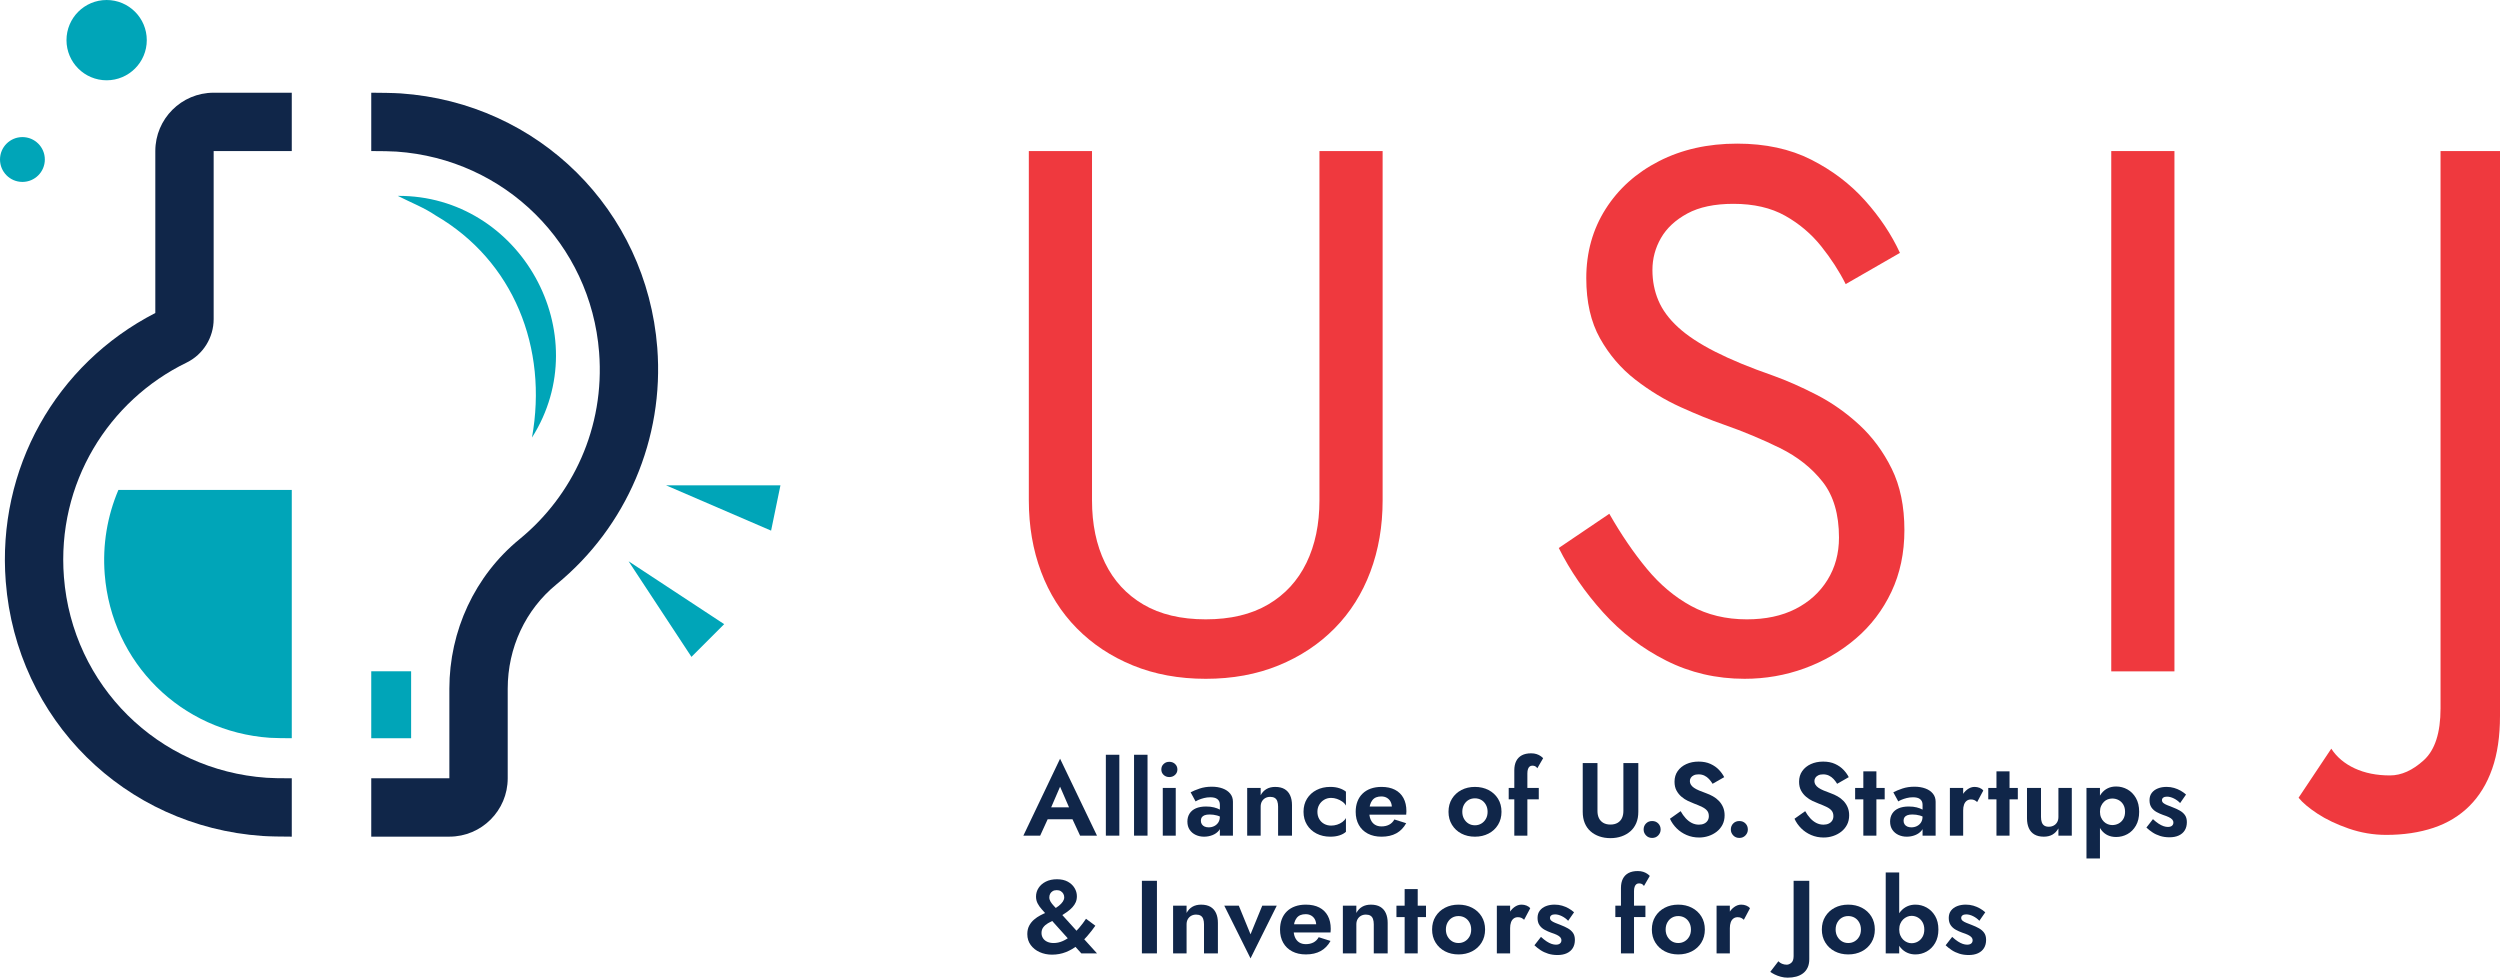 <?xml version="1.0" encoding="UTF-8"?><svg id="Layer_2" xmlns="http://www.w3.org/2000/svg" viewBox="0 0 348.599 136.324"><g id="Layer_1-2"><path d="M152.269,21.064v48.713c0,3.316.604,6.218,1.813,8.706,1.208,2.487,2.988,4.422,5.338,5.804,2.349,1.383,5.25,2.073,8.706,2.073,3.454,0,6.356-.69,8.706-2.073,2.349-1.381,4.128-3.316,5.338-5.804,1.208-2.488,1.813-5.39,1.813-8.706V21.064h8.81v48.713c0,3.593-.569,6.91-1.71,9.95-1.14,3.041-2.798,5.667-4.975,7.877-2.177,2.212-4.785,3.938-7.825,5.182-3.041,1.244-6.426,1.866-10.157,1.866s-7.117-.622-10.157-1.866c-3.041-1.244-5.648-2.97-7.825-5.182-2.176-2.21-3.835-4.836-4.975-7.877-1.14-3.04-1.71-6.356-1.71-9.95V21.064h8.81Z" fill="#ef393e"/><path d="M229.638,79.313c1.829,2.212,3.886,3.938,6.166,5.182s4.871,1.866,7.773,1.866c2.625,0,4.888-.483,6.789-1.451,1.899-.967,3.385-2.314,4.456-4.042,1.071-1.727,1.606-3.696,1.606-5.908,0-3.247-.761-5.838-2.279-7.773-1.521-1.934-3.508-3.506-5.96-4.716-2.453-1.208-5.062-2.296-7.825-3.265-1.798-.622-3.801-1.433-6.012-2.436-2.212-1.001-4.318-2.28-6.322-3.835s-3.645-3.472-4.923-5.752c-1.279-2.28-1.917-5.079-1.917-8.396,0-3.592.897-6.805,2.694-9.639,1.796-2.833,4.283-5.061,7.463-6.685,3.177-1.623,6.805-2.436,10.882-2.436,3.938,0,7.375.743,10.312,2.228,2.937,1.487,5.441,3.386,7.515,5.701,2.073,2.316,3.695,4.751,4.871,7.307l-7.565,4.353c-.899-1.796-2.039-3.558-3.421-5.286-1.383-1.726-3.058-3.144-5.026-4.25-1.97-1.104-4.371-1.658-7.203-1.658-2.627,0-4.768.45-6.426,1.347-1.658.899-2.886,2.039-3.68,3.42-.795,1.383-1.191,2.868-1.191,4.457,0,1.521.274,2.938.829,4.25.552,1.313,1.467,2.557,2.746,3.731,1.277,1.175,3.006,2.315,5.183,3.42,2.176,1.106,4.854,2.212,8.032,3.317,1.934.691,3.973,1.59,6.114,2.694,2.142,1.106,4.128,2.505,5.96,4.198,1.83,1.694,3.333,3.731,4.509,6.115,1.174,2.384,1.762,5.234,1.762,8.55,0,3.179-.605,6.047-1.813,8.603-1.21,2.557-2.868,4.733-4.976,6.529-2.108,1.798-4.492,3.179-7.151,4.146-2.66.967-5.441,1.451-8.343,1.451-3.938,0-7.584-.847-10.935-2.54-3.353-1.692-6.288-3.938-8.81-6.737-2.523-2.798-4.578-5.786-6.167-8.965l7.048-4.768c1.658,2.902,3.402,5.459,5.234,7.67Z" fill="#ef393e"/><path d="M303.204,21.064v72.551h-8.811V21.064h8.811Z" fill="#ef393e"/><path d="M328.336,107.141c1.417.656,3.058.985,4.924.985,1.588,0,3.161-.709,4.716-2.125,1.555-1.417,2.331-3.818,2.331-7.203V21.064h8.292v78.77c0,2.832-.362,5.286-1.088,7.358-.726,2.073-1.78,3.799-3.161,5.182-1.384,1.382-3.058,2.4-5.027,3.058-1.969.656-4.163.985-6.581.985-1.796,0-3.54-.295-5.234-.881-1.692-.587-3.143-1.279-4.353-2.073-1.208-.795-2.089-1.539-2.644-2.228l4.561-6.841c.762,1.174,1.85,2.089,3.265,2.747Z" fill="#ef393e"/><path d="M146.313,113.183l.043.462-1.315,2.878h-2.343l5.119-10.73,5.147,10.73h-2.356l-1.287-2.776.015-.55-1.519-3.5-1.504,3.485ZM145.417,112.575h4.858l.246,1.663h-5.351l.246-1.663Z" fill="#102649"/><path d="M156.08,105.243v11.28h-1.88v-11.28h1.88Z" fill="#102649"/><path d="M160.011,105.243v11.28h-1.88v-11.28h1.88Z" fill="#102649"/><path d="M162.252,106.53c.212-.203.478-.304.796-.304s.586.101.803.304.325.458.325.767c0,.299-.108.549-.325.752-.217.202-.484.304-.803.304s-.584-.102-.796-.304c-.212-.203-.317-.453-.317-.752,0-.309.105-.564.317-.767ZM163.945,109.871v6.652h-1.808v-6.652h1.808Z" fill="#102649"/><path d="M167.588,114.939c.091.14.219.246.383.318.164.072.352.108.563.108.28,0,.538-.058.774-.174s.427-.284.571-.506.217-.497.217-.824l.231.868c0,.424-.118.781-.354,1.07-.236.29-.54.506-.911.651s-.759.217-1.164.217c-.425,0-.812-.082-1.164-.246-.353-.164-.634-.402-.846-.716-.213-.313-.318-.697-.318-1.15,0-.424.101-.795.304-1.113.202-.318.496-.562.882-.73.386-.168.858-.253,1.417-.253.415,0,.783.041,1.106.123s.598.186.824.311c.227.125.388.246.484.362v.896c-.26-.203-.555-.349-.882-.441-.328-.092-.67-.138-1.026-.138-.29,0-.523.034-.702.102-.178.067-.311.164-.397.289-.087.125-.13.285-.13.477,0,.193.046.359.138.499ZM166.019,110.478c.347-.183.771-.359,1.272-.528.501-.168,1.061-.253,1.678-.253.568,0,1.074.082,1.519.246.443.164.793.402,1.048.716.256.313.384.692.384,1.135v4.729h-1.822v-4.31c0-.183-.031-.34-.094-.47-.063-.13-.152-.239-.268-.326-.116-.086-.256-.149-.42-.188-.164-.038-.347-.058-.55-.058-.309,0-.603.036-.882.108s-.521.152-.723.239c-.203.086-.353.164-.448.231l-.694-1.273Z" fill="#102649"/><path d="M178.109,111.729c-.072-.207-.19-.361-.354-.463-.164-.101-.376-.152-.637-.152-.26,0-.489.056-.687.167-.198.111-.354.268-.471.47-.115.202-.173.443-.173.723v4.049h-1.88v-6.652h1.88v1.013c.202-.376.472-.663.81-.861.337-.197.742-.296,1.215-.296.53,0,.967.102,1.309.304.342.203.601.494.773.875.174.381.261.836.261,1.367v4.251h-1.938v-4.049c0-.289-.036-.537-.109-.745Z" fill="#102649"/><path d="M183.954,114.209c.168.29.397.514.687.673.289.159.612.238.969.238.289,0,.569-.043.839-.13.27-.087.514-.21.73-.369.217-.159.383-.344.499-.557v1.923c-.231.212-.533.378-.904.499s-.798.181-1.279.181c-.714,0-1.353-.145-1.916-.434-.564-.29-1.008-.697-1.331-1.222s-.484-1.13-.484-1.815c0-.694.161-1.301.484-1.822.323-.521.767-.926,1.331-1.215.563-.29,1.202-.434,1.916-.434.481,0,.908.063,1.279.188.371.125.673.285.904.478v1.938c-.116-.212-.287-.397-.514-.557s-.475-.284-.745-.376c-.27-.091-.54-.137-.81-.137-.356,0-.68.086-.969.26-.289.173-.519.405-.687.694-.169.29-.253.617-.253.983,0,.386.084.723.253,1.012Z" fill="#102649"/><path d="M190.728,116.241c-.54-.284-.957-.687-1.251-1.207-.294-.521-.44-1.133-.44-1.837,0-.53.081-1.01.245-1.439.164-.429.402-.795.716-1.099s.692-.535,1.136-.694.944-.239,1.504-.239c.732,0,1.356.133,1.873.398.516.265.91.651,1.186,1.157.274.506.412,1.116.412,1.83,0,.096-.005.188-.015.274-.01.087-.015.159-.015.217h-5.958v-1.143h4.31l-.521.665c.048-.067.089-.149.123-.246.033-.096.051-.178.051-.246,0-.328-.061-.607-.181-.839-.121-.231-.292-.412-.514-.542-.222-.13-.482-.195-.781-.195-.27,0-.509.041-.716.123s-.383.214-.527.397c-.145.184-.253.403-.325.658s-.108.562-.108.918c-.01.434.053.808.188,1.121s.33.552.586.716c.255.164.566.246.933.246.405,0,.759-.08,1.062-.239.304-.159.547-.402.73-.73l1.648.521c-.347.627-.805,1.097-1.374,1.41-.568.313-1.258.47-2.067.47-.732,0-1.369-.142-1.909-.427Z" fill="#102649"/><path d="M202.463,111.375c.322-.521.761-.926,1.315-1.215.555-.29,1.184-.434,1.888-.434.703,0,1.335.145,1.895.434.559.289,1,.694,1.323,1.215.322.521.484,1.128.484,1.822,0,.685-.162,1.29-.484,1.815-.323.525-.765.933-1.323,1.222-.56.289-1.191.434-1.895.434-.704,0-1.333-.145-1.888-.434-.555-.29-.993-.697-1.315-1.222-.323-.525-.484-1.13-.484-1.815,0-.694.161-1.301.484-1.822ZM204.14,114.173c.159.285.369.506.63.666.26.159.559.238.896.238.327,0,.624-.08.889-.238.266-.159.478-.378.637-.658.159-.279.238-.607.238-.983,0-.366-.079-.694-.238-.983-.159-.289-.371-.511-.637-.665-.265-.154-.562-.231-.889-.231-.338,0-.637.077-.896.231-.261.154-.471.374-.63.658-.158.284-.238.614-.238.99,0,.367.08.692.238.976Z" fill="#102649"/><path d="M214.567,109.871v1.591h-4.194v-1.591h4.194ZM214.046,106.834c-.116-.048-.241-.072-.376-.072-.145,0-.268.039-.369.116s-.181.195-.238.354c-.059.159-.087.364-.087.614v8.677h-1.822v-9.11c0-.511.089-.942.268-1.294.179-.352.441-.619.788-.803.347-.183.776-.274,1.287-.274.289,0,.542.036.759.108.218.072.402.162.558.268.153.106.274.207.361.304l-.811,1.402c-.096-.145-.202-.241-.317-.289Z" fill="#102649"/><path d="M222.751,106.4v6.681c0,.386.067.718.202.998s.338.499.607.658c.27.159.603.239.998.239s.728-.08.998-.239c.27-.159.472-.378.607-.658.135-.28.202-.612.202-.998v-6.681h2.082v6.796c0,.598-.096,1.124-.289,1.576-.192.454-.465.834-.816,1.143-.353.309-.765.545-1.237.709-.472.164-.988.246-1.547.246-.56,0-1.075-.082-1.548-.246-.472-.164-.882-.4-1.229-.709-.348-.309-.615-.689-.803-1.143-.188-.453-.282-.978-.282-1.576v-6.796h2.054Z" fill="#102649"/><path d="M229.519,114.824c.222-.227.506-.34.854-.34.347,0,.631.113.853.34s.333.509.333.846c0,.309-.111.581-.333.817s-.506.354-.853.354c-.348,0-.632-.118-.854-.354s-.333-.508-.333-.817c0-.337.111-.62.333-.846Z" fill="#102649"/><path d="M235.05,114.093c.255.28.537.499.846.658s.641.239.998.239c.279,0,.522-.048.73-.145.207-.097.368-.234.484-.413.115-.178.173-.388.173-.629,0-.309-.079-.562-.238-.759-.159-.197-.393-.371-.701-.521s-.689-.311-1.143-.484c-.251-.096-.53-.217-.839-.361-.309-.145-.605-.337-.89-.579-.284-.241-.518-.53-.701-.868-.183-.337-.274-.747-.274-1.229,0-.569.146-1.063.44-1.482.295-.419.694-.745,1.201-.976.506-.231,1.077-.347,1.713-.347.637,0,1.19.108,1.663.325.473.217.865.492,1.179.824.313.333.557.673.73,1.02l-1.62.926c-.145-.241-.311-.463-.498-.666-.188-.202-.403-.361-.644-.477-.241-.116-.512-.173-.811-.173-.27,0-.494.043-.672.13-.179.087-.313.2-.405.34-.092.14-.138.296-.138.47,0,.183.049.352.146.506.096.154.238.297.426.427.188.13.425.255.709.376s.614.249.99.383c.328.116.646.26.955.434.309.174.583.386.824.637.24.25.434.542.578.875s.217.711.217,1.135c0,.492-.099.928-.296,1.309-.198.381-.466.704-.803.969-.338.265-.719.468-1.143.607-.425.14-.863.209-1.316.209-.626,0-1.207-.116-1.742-.347s-1-.544-1.396-.94c-.396-.395-.704-.839-.926-1.33l1.49-1.056c.212.376.445.704.701.983Z" fill="#102649"/><path d="M241.68,114.824c.222-.227.506-.34.854-.34.347,0,.631.113.853.34s.333.509.333.846c0,.309-.111.581-.333.817s-.506.354-.853.354c-.348,0-.632-.118-.854-.354s-.333-.508-.333-.817c0-.337.111-.62.333-.846Z" fill="#102649"/><path d="M252.417,114.093c.255.28.537.499.846.658s.641.239.998.239c.279,0,.522-.048.73-.145.207-.097.368-.234.484-.413.115-.178.173-.388.173-.629,0-.309-.079-.562-.238-.759-.159-.197-.393-.371-.701-.521s-.689-.311-1.143-.484c-.251-.096-.53-.217-.839-.361-.309-.145-.605-.337-.89-.579-.284-.241-.518-.53-.701-.868-.183-.337-.274-.747-.274-1.229,0-.569.146-1.063.44-1.482.295-.419.694-.745,1.201-.976.506-.231,1.077-.347,1.713-.347.637,0,1.19.108,1.663.325.473.217.865.492,1.179.824.313.333.557.673.73,1.02l-1.62.926c-.145-.241-.311-.463-.498-.666-.188-.202-.403-.361-.644-.477-.241-.116-.512-.173-.811-.173-.27,0-.494.043-.672.13-.179.087-.313.2-.405.34-.092.14-.138.296-.138.47,0,.183.049.352.146.506.096.154.238.297.426.427.188.13.425.255.709.376s.614.249.99.383c.328.116.646.26.955.434.309.174.583.386.824.637.24.25.434.542.578.875s.217.711.217,1.135c0,.492-.099.928-.296,1.309-.198.381-.466.704-.803.969-.338.265-.719.468-1.143.607-.425.14-.863.209-1.316.209-.626,0-1.207-.116-1.742-.347s-1-.544-1.396-.94c-.396-.395-.704-.839-.926-1.33l1.49-1.056c.212.376.445.704.701.983Z" fill="#102649"/><path d="M262.8,109.871v1.591h-4.121v-1.591h4.121ZM261.644,107.557v8.966h-1.822v-8.966h1.822Z" fill="#102649"/><path d="M265.572,114.939c.091.14.219.246.383.318.164.072.352.108.563.108.28,0,.538-.058.774-.174s.427-.284.571-.506.217-.497.217-.824l.231.868c0,.424-.118.781-.354,1.07-.236.29-.54.506-.911.651s-.759.217-1.164.217c-.425,0-.812-.082-1.164-.246-.353-.164-.634-.402-.846-.716-.213-.313-.318-.697-.318-1.15,0-.424.101-.795.304-1.113.202-.318.496-.562.882-.73.386-.168.858-.253,1.417-.253.415,0,.783.041,1.106.123s.598.186.824.311c.227.125.388.246.484.362v.896c-.26-.203-.555-.349-.882-.441-.328-.092-.67-.138-1.026-.138-.29,0-.523.034-.702.102-.178.067-.311.164-.397.289-.087.125-.13.285-.13.477,0,.193.046.359.138.499ZM264.002,110.478c.347-.183.771-.359,1.272-.528.501-.168,1.061-.253,1.678-.253.568,0,1.074.082,1.519.246.443.164.793.402,1.048.716.256.313.384.692.384,1.135v4.729h-1.822v-4.31c0-.183-.031-.34-.094-.47-.063-.13-.152-.239-.268-.326-.116-.086-.256-.149-.42-.188-.164-.038-.347-.058-.55-.058-.309,0-.603.036-.882.108s-.521.152-.723.239c-.203.086-.353.164-.448.231l-.694-1.273Z" fill="#102649"/><path d="M273.743,116.523h-1.851v-6.652h1.851v6.652ZM275.312,111.57c-.13-.062-.292-.094-.484-.094-.231,0-.43.063-.593.188-.164.125-.287.301-.369.528s-.123.499-.123.817l-.521-.535c0-.53.102-1,.304-1.41s.465-.735.788-.976c.323-.241.663-.362,1.02-.362.241,0,.473.043.694.13s.396.212.521.376l-.854,1.605c-.125-.116-.253-.205-.383-.268Z" fill="#102649"/><path d="M281.364,109.871v1.591h-4.121v-1.591h4.121ZM280.208,107.557v8.966h-1.822v-8.966h1.822Z" fill="#102649"/><path d="M284.703,114.65c.072.207.188.364.347.47.159.106.369.159.629.159.261,0,.492-.055.694-.167.203-.11.361-.267.478-.47.115-.203.174-.443.174-.723v-4.049h1.865v6.652h-1.865v-1.012c-.213.376-.484.663-.817.86s-.74.296-1.222.296c-.521,0-.955-.101-1.302-.304-.347-.202-.607-.496-.781-.882-.173-.386-.26-.844-.26-1.374v-4.237h1.952v4.049c0,.28.036.523.108.73Z" fill="#102649"/><path d="M290.937,119.705v-9.834h1.88v9.834h-1.88ZM297.828,115.127c-.304.525-.699.921-1.186,1.186-.487.265-1.01.397-1.569.397-.434,0-.822-.08-1.164-.239-.342-.159-.634-.393-.875-.701s-.424-.68-.549-1.114c-.126-.434-.188-.92-.188-1.46,0-.54.062-1.027.188-1.46.125-.434.308-.805.549-1.113s.533-.545.875-.709c.342-.164.73-.246,1.164-.246.56,0,1.082.135,1.569.405.486.27.882.668,1.186,1.193.304.526.456,1.169.456,1.931,0,.762-.152,1.405-.456,1.931ZM296.071,112.192c-.164-.275-.381-.484-.65-.629-.271-.145-.569-.217-.896-.217-.203,0-.405.036-.607.108-.203.073-.386.191-.55.354-.164.164-.297.359-.397.586-.102.227-.152.494-.152.802,0,.299.051.564.152.795.101.231.233.427.397.586.164.159.347.277.55.354.202.077.404.116.607.116.327,0,.626-.072.896-.217.27-.145.486-.354.65-.629.164-.275.246-.61.246-1.005,0-.395-.082-.73-.246-1.005Z" fill="#102649"/><path d="M300.995,114.853c.246.159.475.275.688.347.212.072.414.108.607.108.25,0,.44-.055.571-.166.13-.111.195-.258.195-.441,0-.164-.054-.306-.159-.426-.106-.121-.266-.231-.478-.333-.212-.101-.482-.205-.81-.311-.299-.106-.596-.239-.89-.398-.294-.159-.533-.371-.716-.636-.184-.265-.274-.605-.274-1.02,0-.405.105-.745.317-1.02.212-.274.497-.482.854-.622s.757-.21,1.2-.21c.376,0,.728.048,1.056.145.328.097.632.225.911.383.279.159.53.34.752.542l-.824,1.186c-.241-.26-.53-.475-.867-.643-.338-.169-.661-.253-.97-.253-.212,0-.381.043-.506.13s-.188.208-.188.361c0,.154.062.285.188.391s.302.205.528.296c.226.092.489.195.788.311.356.135.685.287.983.456.299.168.537.378.716.629.178.251.268.579.268.983,0,.443-.097.822-.29,1.135-.192.313-.47.554-.831.723-.361.168-.798.253-1.309.253-.473,0-.906-.063-1.302-.188-.396-.125-.75-.291-1.062-.499-.313-.207-.596-.431-.847-.672l.911-1.171c.28.26.543.47.788.629Z" fill="#102649"/><path d="M145.257,126.787c-.223-.246-.41-.513-.564-.802-.154-.29-.231-.612-.231-.969,0-.434.118-.834.354-1.2.236-.366.573-.66,1.013-.882.438-.221.956-.333,1.554-.333s1.102.114,1.512.34c.409.227.723.521.939.882.218.361.326.745.326,1.149,0,.309-.054.586-.159.832-.106.246-.261.48-.463.702s-.451.438-.745.65c-.294.212-.634.439-1.02.68-.26.164-.537.318-.831.463s-.571.294-.832.448c-.26.154-.472.34-.636.557-.164.217-.246.48-.246.789,0,.27.067.511.202.723.135.212.33.379.586.499.256.121.557.181.904.181.424,0,.841-.089,1.251-.268.409-.178.805-.424,1.186-.737.381-.313.747-.675,1.099-1.084s.678-.841.977-1.294l1.301.969c-.327.473-.698.947-1.113,1.425-.414.477-.87.914-1.366,1.309-.497.396-1.041.711-1.634.947-.594.236-1.237.354-1.931.354-.617,0-1.187-.116-1.707-.347-.521-.231-.939-.562-1.258-.991-.318-.429-.478-.938-.478-1.526,0-.453.087-.843.261-1.171.174-.328.397-.609.672-.846.275-.236.569-.436.883-.6.312-.164.616-.306.911-.427.294-.121.542-.229.744-.325.366-.183.673-.374.919-.571.245-.198.434-.395.563-.593s.195-.393.195-.586c0-.183-.041-.349-.123-.499-.082-.149-.2-.272-.354-.369-.154-.096-.342-.145-.563-.145-.231,0-.425.048-.578.145-.155.097-.271.22-.348.369-.077.15-.115.316-.115.499,0,.203.058.4.173.593.116.193.272.396.471.607.197.212.417.444.657.694l5.351,5.915h-2.184l-4.888-5.438c-.202-.231-.414-.47-.636-.716Z" fill="#102649"/><path d="M161.323,122.817v10.123h-2.097v-10.123h2.097Z" fill="#102649"/><path d="M167.778,128.146c-.072-.207-.19-.361-.354-.463-.164-.101-.376-.152-.637-.152-.26,0-.489.056-.687.167-.198.111-.354.268-.471.47-.115.202-.173.443-.173.723v4.049h-1.88v-6.652h1.88v1.013c.202-.376.472-.663.81-.861.337-.197.742-.296,1.215-.296.53,0,.967.102,1.309.304.342.203.601.494.773.875.174.381.261.836.261,1.367v4.251h-1.938v-4.049c0-.289-.036-.537-.109-.745Z" fill="#102649"/><path d="M172.739,126.288l1.634,3.992,1.634-3.992h2.024l-3.658,7.347-3.659-7.347h2.025Z" fill="#102649"/><path d="M180.178,132.658c-.54-.284-.957-.687-1.251-1.207-.294-.521-.44-1.133-.44-1.837,0-.53.081-1.01.245-1.439.164-.429.402-.795.716-1.099s.692-.535,1.136-.694.944-.239,1.504-.239c.732,0,1.356.133,1.873.398.516.265.91.651,1.186,1.157.274.506.412,1.116.412,1.83,0,.096-.005.188-.015.274-.01.087-.015.159-.015.217h-5.958v-1.143h4.31l-.521.665c.048-.067.089-.149.123-.246.033-.096.051-.178.051-.246,0-.328-.061-.607-.181-.839-.121-.231-.292-.412-.514-.542-.222-.13-.482-.195-.781-.195-.27,0-.509.041-.716.123s-.383.214-.527.397c-.145.184-.253.403-.325.658s-.108.562-.108.918c-.01.434.053.808.188,1.121s.33.552.586.716c.255.164.566.246.933.246.405,0,.759-.08,1.062-.239.304-.159.547-.402.73-.73l1.648.521c-.347.627-.805,1.097-1.374,1.41-.568.313-1.258.47-2.067.47-.732,0-1.369-.142-1.909-.427Z" fill="#102649"/><path d="M191.451,128.146c-.072-.207-.19-.361-.354-.463-.164-.101-.376-.152-.637-.152-.26,0-.489.056-.687.167-.198.111-.354.268-.471.47-.115.202-.173.443-.173.723v4.049h-1.88v-6.652h1.88v1.013c.202-.376.472-.663.81-.861.337-.197.742-.296,1.215-.296.53,0,.967.102,1.309.304.342.203.601.494.773.875.174.381.261.836.261,1.367v4.251h-1.938v-4.049c0-.289-.036-.537-.109-.745Z" fill="#102649"/><path d="M198.841,126.288v1.591h-4.121v-1.591h4.121ZM197.685,123.974v8.966h-1.822v-8.966h1.822Z" fill="#102649"/><path d="M200.175,127.792c.322-.521.761-.926,1.315-1.215.555-.29,1.184-.434,1.888-.434.703,0,1.335.145,1.895.434.559.289,1,.694,1.323,1.215.322.521.484,1.128.484,1.822,0,.685-.162,1.29-.484,1.815-.323.525-.765.933-1.323,1.222-.56.289-1.191.434-1.895.434-.704,0-1.333-.145-1.888-.434-.555-.29-.993-.697-1.315-1.222-.323-.525-.484-1.13-.484-1.815,0-.694.161-1.301.484-1.822ZM201.852,130.59c.159.285.369.506.63.666.26.159.559.238.896.238.327,0,.624-.08.889-.238.266-.159.478-.378.637-.658.159-.279.238-.607.238-.983,0-.366-.079-.694-.238-.983-.159-.289-.371-.511-.637-.665-.265-.154-.562-.231-.889-.231-.338,0-.637.077-.896.231-.261.154-.471.374-.63.658-.158.284-.238.614-.238.99,0,.367.08.692.238.976Z" fill="#102649"/><path d="M210.57,132.94h-1.851v-6.652h1.851v6.652ZM212.139,127.987c-.13-.062-.292-.094-.484-.094-.231,0-.43.063-.593.188-.164.125-.287.301-.369.528s-.123.499-.123.817l-.521-.535c0-.53.102-1,.304-1.41s.465-.735.788-.976c.323-.241.663-.362,1.02-.362.241,0,.473.043.694.13s.396.212.521.376l-.854,1.605c-.125-.116-.253-.205-.383-.268Z" fill="#102649"/><path d="M215.662,131.27c.246.159.475.275.688.347.212.072.414.108.607.108.25,0,.44-.055.571-.166.13-.111.195-.258.195-.441,0-.164-.054-.306-.159-.426-.106-.121-.266-.231-.478-.333-.212-.101-.482-.205-.81-.311-.299-.106-.596-.239-.89-.398-.294-.159-.533-.371-.716-.636-.184-.265-.274-.605-.274-1.02,0-.405.105-.745.317-1.02.212-.274.497-.482.854-.622s.757-.21,1.2-.21c.376,0,.728.048,1.056.145.328.097.632.225.911.383.279.159.53.34.752.542l-.824,1.186c-.241-.26-.53-.475-.867-.643-.338-.169-.661-.253-.97-.253-.212,0-.381.043-.506.13s-.188.208-.188.361c0,.154.062.285.188.391s.302.205.528.296c.226.092.489.195.788.311.356.135.685.287.983.456.299.168.537.378.716.629.178.251.268.579.268.983,0,.443-.097.822-.29,1.135-.192.313-.47.554-.831.723-.361.168-.798.253-1.309.253-.473,0-.906-.063-1.302-.188-.396-.125-.75-.291-1.062-.499-.313-.207-.596-.431-.847-.672l.911-1.171c.28.26.543.47.788.629Z" fill="#102649"/><path d="M229.436,126.288v1.591h-4.194v-1.591h4.194ZM228.916,123.251c-.116-.048-.241-.072-.376-.072-.145,0-.268.039-.369.116s-.181.195-.238.354c-.059.159-.087.364-.087.614v8.677h-1.822v-9.11c0-.511.089-.942.268-1.294.179-.352.441-.619.788-.803.347-.183.776-.274,1.287-.274.289,0,.542.036.759.108.218.072.402.162.558.268.153.106.274.207.361.304l-.811,1.402c-.096-.145-.202-.241-.317-.289Z" fill="#102649"/><path d="M230.818,127.792c.322-.521.761-.926,1.315-1.215.555-.29,1.184-.434,1.888-.434.703,0,1.335.145,1.895.434.559.289,1,.694,1.323,1.215.322.521.484,1.128.484,1.822,0,.685-.162,1.29-.484,1.815-.323.525-.765.933-1.323,1.222-.56.289-1.191.434-1.895.434-.704,0-1.333-.145-1.888-.434-.555-.29-.993-.697-1.315-1.222-.323-.525-.484-1.13-.484-1.815,0-.694.161-1.301.484-1.822ZM232.495,130.59c.159.285.369.506.63.666.26.159.559.238.896.238.327,0,.624-.08.889-.238.266-.159.478-.378.637-.658.159-.279.238-.607.238-.983,0-.366-.079-.694-.238-.983-.159-.289-.371-.511-.637-.665-.265-.154-.562-.231-.889-.231-.338,0-.637.077-.896.231-.261.154-.471.374-.63.658-.158.284-.238.614-.238.99,0,.367.08.692.238.976Z" fill="#102649"/><path d="M241.209,132.94h-1.851v-6.652h1.851v6.652ZM242.779,127.987c-.13-.062-.292-.094-.484-.094-.231,0-.43.063-.593.188-.164.125-.287.301-.369.528s-.123.499-.123.817l-.521-.535c0-.53.102-1,.304-1.41s.465-.735.788-.976c.323-.241.663-.362,1.02-.362.241,0,.473.043.694.13s.396.212.521.376l-.854,1.605c-.125-.116-.253-.205-.383-.268Z" fill="#102649"/><path d="M248.483,134.386c.202.086.419.13.65.13.222,0,.438-.089.65-.268s.318-.489.318-.933v-10.499h2.184v10.933c0,.453-.077.843-.231,1.171s-.368.595-.644.803c-.274.207-.593.359-.954.456-.361.096-.755.145-1.179.145-.337,0-.662-.043-.976-.13-.313-.087-.596-.193-.847-.318-.25-.125-.453-.246-.607-.361l1.128-1.475c.136.145.304.26.507.347Z" fill="#102649"/><path d="M254.521,127.792c.322-.521.761-.926,1.315-1.215.555-.29,1.184-.434,1.888-.434.703,0,1.335.145,1.895.434.559.289,1,.694,1.323,1.215.322.521.484,1.128.484,1.822,0,.685-.162,1.29-.484,1.815-.323.525-.765.933-1.323,1.222-.56.289-1.191.434-1.895.434-.704,0-1.333-.145-1.888-.434-.555-.29-.993-.697-1.315-1.222-.323-.525-.484-1.13-.484-1.815,0-.694.161-1.301.484-1.822ZM256.198,130.59c.159.285.369.506.63.666.26.159.559.238.896.238.327,0,.624-.08.889-.238.266-.159.478-.378.637-.658.159-.279.238-.607.238-.983,0-.366-.079-.694-.238-.983-.159-.289-.371-.511-.637-.665-.265-.154-.562-.231-.889-.231-.338,0-.637.077-.896.231-.261.154-.471.374-.63.658-.158.284-.238.614-.238.99,0,.367.08.692.238.976Z" fill="#102649"/><path d="M264.824,132.94h-1.88v-11.28h1.88v11.28ZM269.834,131.494c-.304.521-.699.916-1.186,1.186-.487.27-1.01.405-1.569.405-.414,0-.795-.08-1.143-.239-.347-.159-.648-.388-.903-.687-.256-.299-.451-.663-.586-1.092-.135-.429-.202-.914-.202-1.454,0-.54.067-1.024.202-1.453s.33-.793.586-1.092c.255-.299.557-.528.903-.687.348-.159.729-.239,1.143-.239.56,0,1.082.135,1.569.405.486.27.882.663,1.186,1.178.304.516.456,1.145.456,1.887,0,.733-.152,1.359-.456,1.88ZM268.078,128.594c-.164-.284-.381-.503-.65-.658-.271-.154-.569-.231-.896-.231-.203,0-.405.043-.607.13-.203.087-.386.21-.55.369-.164.159-.297.356-.397.593-.102.236-.152.504-.152.803,0,.309.051.583.152.824.101.241.233.441.397.6s.347.282.55.369c.202.087.404.13.607.13.327,0,.626-.077.896-.231.27-.154.486-.374.65-.658.164-.284.246-.624.246-1.02,0-.395-.082-.735-.246-1.02Z" fill="#102649"/><path d="M273.001,131.27c.246.159.475.275.688.347.212.072.414.108.607.108.25,0,.44-.055.571-.166.13-.111.195-.258.195-.441,0-.164-.054-.306-.159-.426-.106-.121-.266-.231-.478-.333-.212-.101-.482-.205-.81-.311-.299-.106-.596-.239-.89-.398-.294-.159-.533-.371-.716-.636-.184-.265-.274-.605-.274-1.02,0-.405.105-.745.317-1.02.212-.274.497-.482.854-.622s.757-.21,1.2-.21c.376,0,.728.048,1.056.145.328.097.632.225.911.383.279.159.53.34.752.542l-.824,1.186c-.241-.26-.53-.475-.867-.643-.338-.169-.661-.253-.97-.253-.212,0-.381.043-.506.13s-.188.208-.188.361c0,.154.062.285.188.391s.302.205.528.296c.226.092.489.195.788.311.356.135.685.287.983.456.299.168.537.378.716.629.178.251.268.579.268.983,0,.443-.097.822-.29,1.135-.192.313-.47.554-.831.723-.361.168-.798.253-1.309.253-.473,0-.906-.063-1.302-.188-.396-.125-.75-.291-1.062-.499-.313-.207-.596-.431-.847-.672l.911-1.171c.28.26.543.47.788.629Z" fill="#102649"/><path d="M55.851,13.022c-.905-.062-3.075-.094-4.084-.094v8.136c1.399,0,2.797.025,3.524.075,15.119,1.044,27.066,12.871,28.248,27.979.823,10.508-3.684,20.002-11.103,26.072-6.235,5.102-9.777,12.788-9.777,20.844v12.492h-10.892v8.136h10.892c4.494,0,8.136-3.643,8.136-8.136v-12.492c0-5.712,2.476-11.015,6.793-14.547,9.795-8.015,15.052-20.353,14.062-33.004-1.505-19.219-16.561-34.133-35.8-35.461Z" fill="#102649"/><path d="M55.467,27.312c1.941.985,3.704,1.655,5.267,2.722,10.9,6.336,15.695,18.485,13.444,30.981,9.17-14.451-1.61-33.803-18.711-33.703Z" fill="#00a5b8"/><rect x="51.767" y="93.604" width="5.559" height="9.336" fill="#00a5b8"/><polygon points="87.648 78.263 100.979 87.032 96.417 91.594 87.648 78.263 100.979 87.032 96.417 91.594 87.648 78.263" fill="#00a5b8"/><polygon points="92.869 67.673 108.825 67.673 107.521 73.991 92.869 67.673 108.825 67.673 107.521 73.991 92.869 67.673" fill="#00a5b8"/><path d="M40.686,108.526c-1.726,0-2.797-.025-3.524-.075-15.119-1.044-27.066-12.871-28.248-27.979-1.026-13.103,6.235-24.628,17.094-29.906,2.322-1.129,3.785-3.495,3.785-6.077v-23.425h10.892v-8.136h-10.892c-4.494,0-8.136,3.643-8.136,8.136v22.581C7.737,50.8-.427,65.406.803,81.107c1.505,19.219,16.56,34.133,35.799,35.461.905.063,2.728.094,4.084.094v-8.136Z" fill="#102649"/><path d="M14.601,80.068c.968,12.362,10.654,21.955,23.031,22.81.591.041,2.215.061,3.054.061v-34.62h-24.178c-1.542,3.633-2.228,7.641-1.907,11.748Z" fill="#00a5b8"/><circle cx="14.869" cy="5.598" r="5.598" fill="#00a5b8"/><circle cx="3.126" cy="22.241" r="3.126" fill="#00a5b8"/></g></svg>